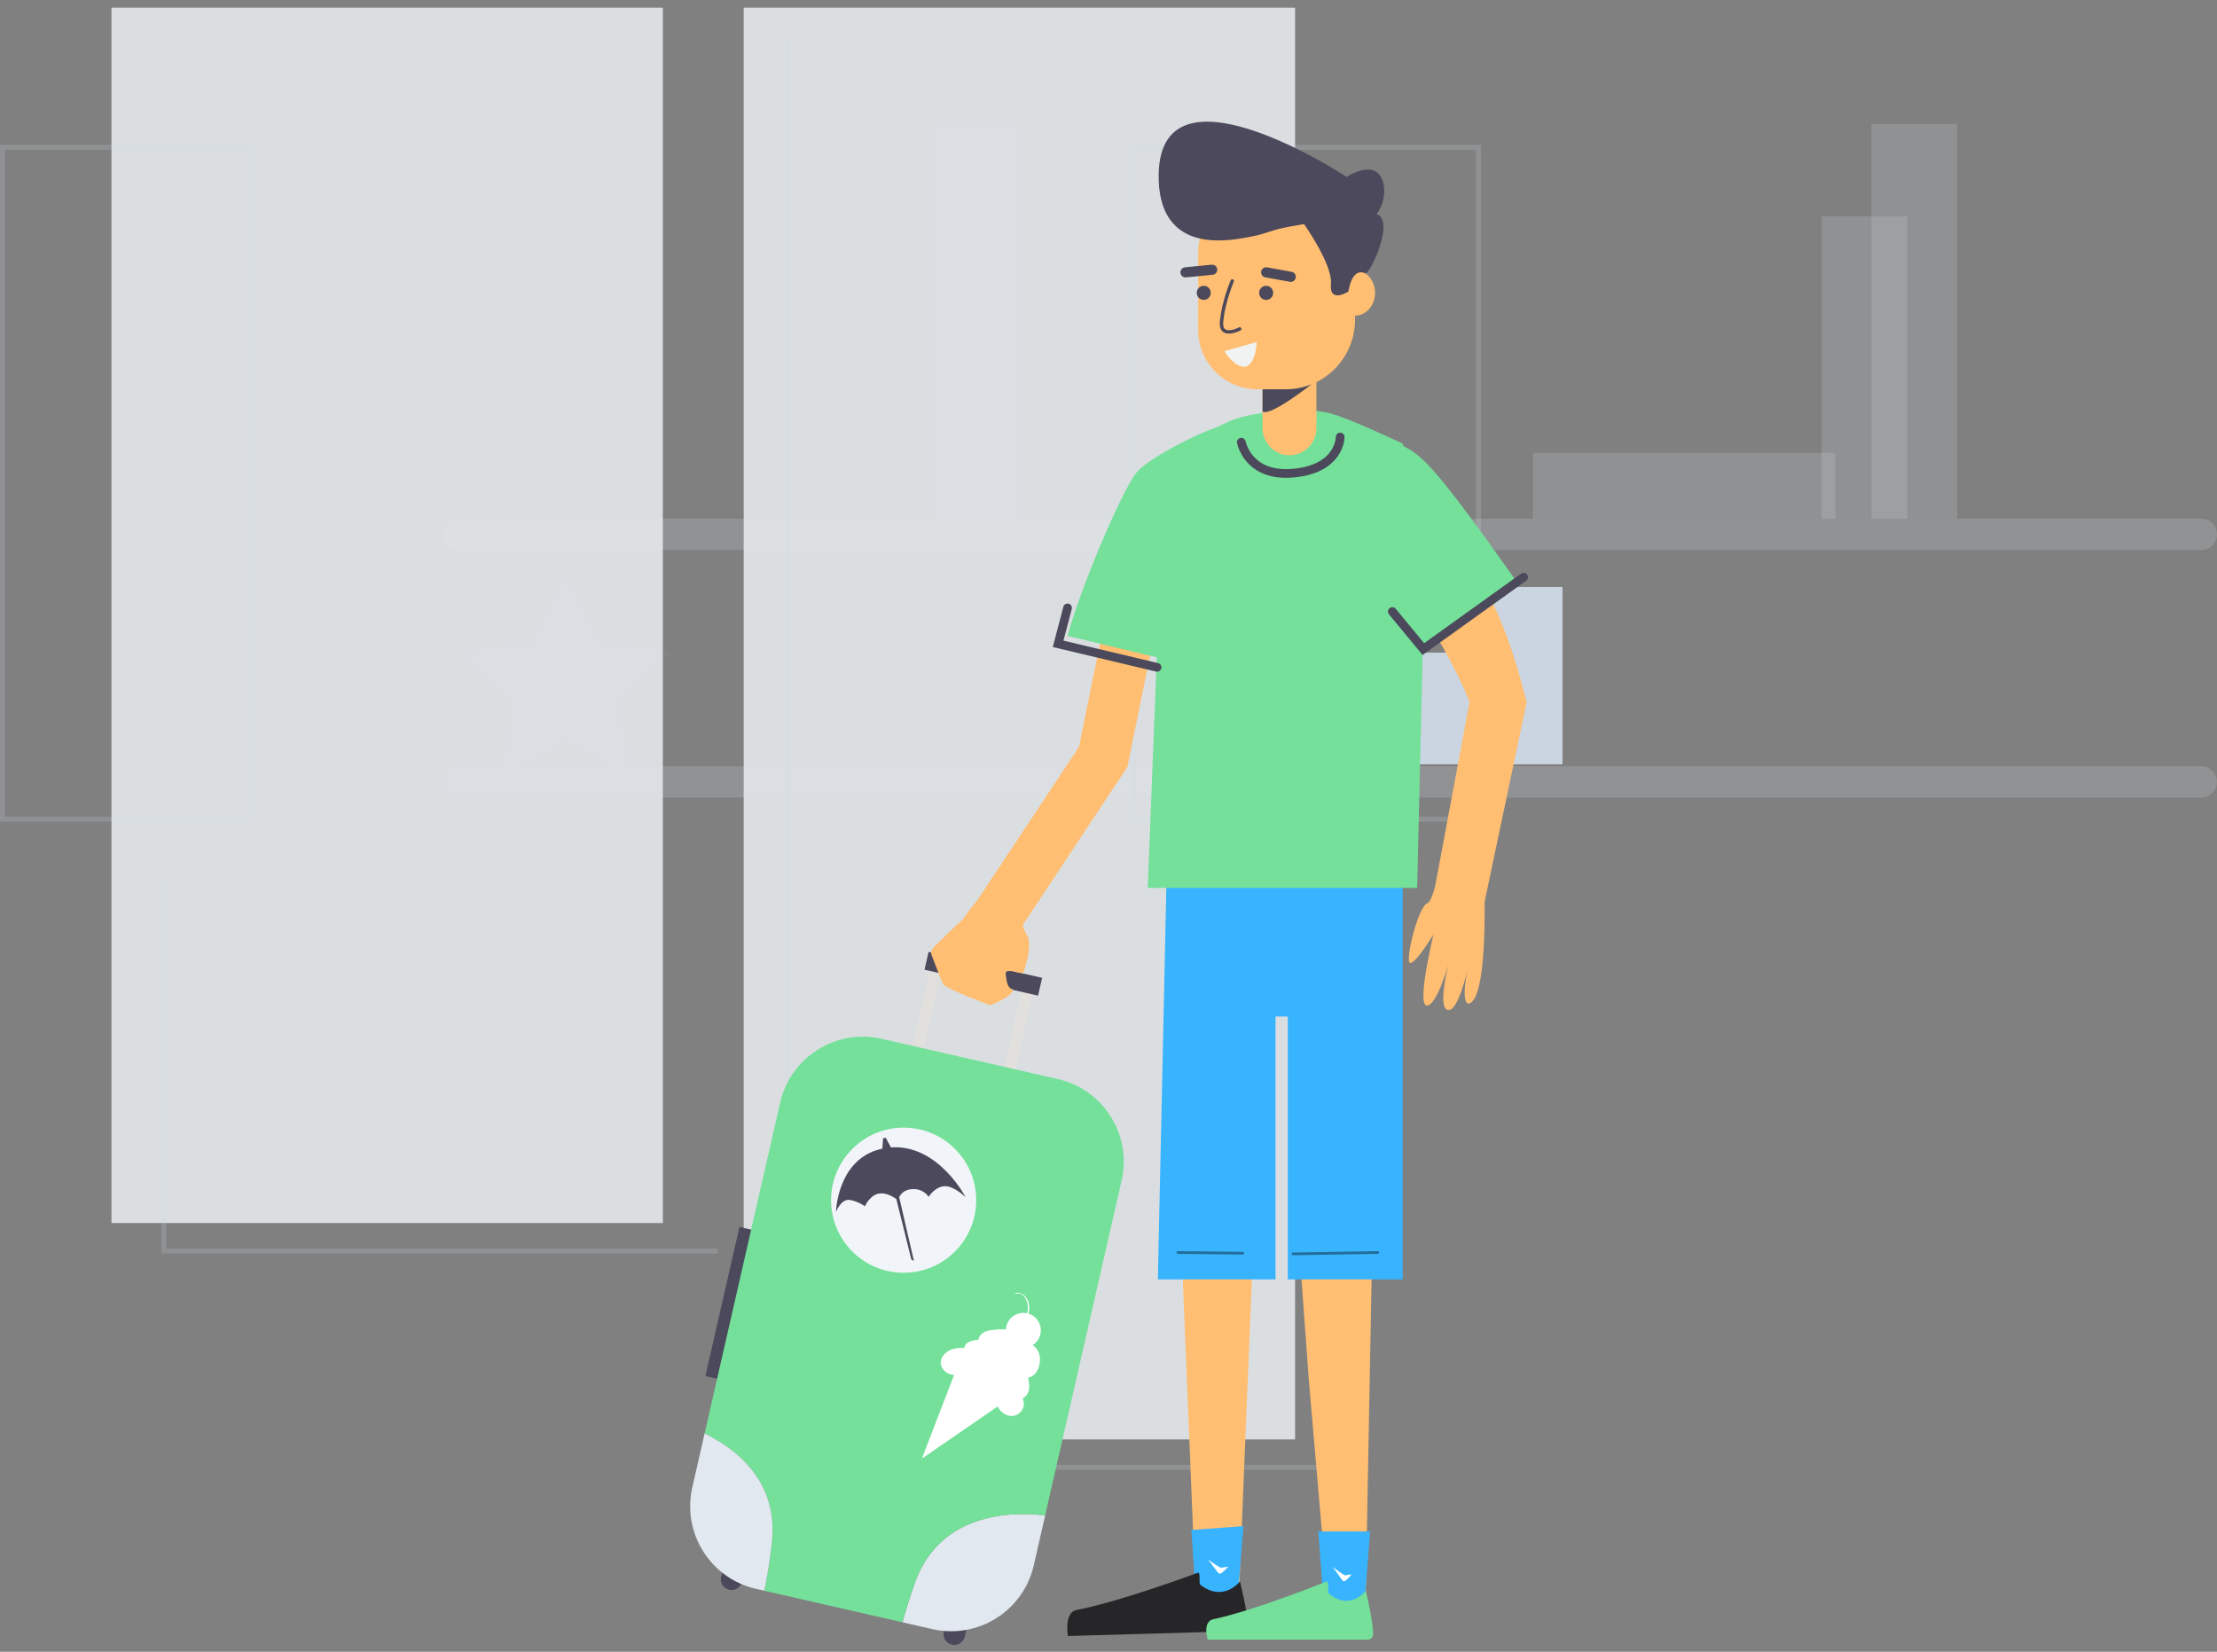 <svg width="255" height="190" viewBox="0 0 255 190" fill="none" xmlns="http://www.w3.org/2000/svg">
<rect x="0" y="0" width="255" height="190" fill="#808080" stroke="none"/>
<path opacity="0.8" d="M148.958 0.884H85.543V165.574H148.958V0.884Z" fill="#F1F5F9"/>
<path opacity="0.8" d="M76.239 0.884H12.824V140.682H76.239V0.884Z" fill="#F1F5F9"/>
<g opacity="0.29">
<path opacity="0.69" d="M82.559 144.182H18.559V101.229H19.13V143.611H82.559V144.182Z" fill="#CBD5E1"/>
</g>
<g opacity="0.29">
<path opacity="0.69" d="M154.65 169.075H90.363V4.423H90.934V168.504H154.078V101.23H154.65V169.075Z" fill="#CBD5E1"/>
</g>
<g opacity="0.98">
<g opacity="0.18">
<path d="M253.183 63.273H52.781C51.782 63.273 50.973 62.464 50.973 61.465C50.973 60.467 51.782 59.657 52.781 59.657H253.183C254.182 59.657 254.992 60.467 254.992 61.465C254.992 62.464 254.182 63.273 253.183 63.273Z" fill="#E2E8F0"/>
</g>
</g>
<path opacity="0.18" d="M253.183 91.751H52.781C51.782 91.751 50.973 90.942 50.973 89.943C50.973 88.945 51.782 88.135 52.781 88.135H253.183C254.182 88.135 254.992 88.945 254.992 89.943C254.992 90.942 254.182 91.751 253.183 91.751Z" fill="#E2E8F0"/>
<g opacity="0.98">
<path opacity="0.18" d="M219.37 24.886H209.52V59.657H219.37V24.886Z" fill="#E2E8F0"/>
</g>
<g opacity="0.98">
<path opacity="0.18" d="M176.32 52.089V59.656H211.092V52.089H176.32Z" fill="#E2E8F0"/>
</g>
<g opacity="0.98">
<path opacity="0.18" d="M225.112 14.254H215.262V59.657H225.112V14.254Z" fill="#E2E8F0"/>
</g>
<g opacity="0.18">
<path opacity="0.18" d="M117.252 14.227H107.402V59.63H117.252V14.227Z" fill="#E2E8F0"/>
</g>
<path d="M169.639 75.068H159.789V87.917H169.639V75.068Z" fill="#CBD5E1"/>
<path d="M179.717 67.52H169.867V87.916H179.717V67.52Z" fill="#CBD5E1"/>
<g opacity="0.18">
<path opacity="0.18" d="M65.145 66.206L68.886 73.786L77.25 75.001L71.198 80.901L72.626 89.232L65.145 85.299L57.663 89.232L59.092 80.901L53.039 75.001L61.404 73.786L65.145 66.206Z" fill="#E2E8F0"/>
</g>
<g opacity="0.29">
<path opacity="0.69" d="M28.901 94.516H0.004V16.662H28.901V94.516ZM0.575 93.945H28.329V17.233H0.575V93.945Z" fill="#CBD5E1"/>
</g>
<g opacity="0.29">
<path opacity="0.69" d="M170.344 94.516H130.074V16.662H170.344V94.516ZM130.645 93.945H169.773V17.233H130.645V93.945Z" fill="#CBD5E1"/>
</g>
<path d="M142.47 184.469C140.804 184.687 139.34 184.415 137.538 183.754L135.77 140.361L144.148 143.228L142.47 184.469Z" fill="#FFBE71"/>
<path d="M157.065 184.405C155.667 184.623 154.214 184.413 152.702 183.752L150.535 158.653L149.008 137.583L158.027 132.901L157.546 158.653L157.065 184.405Z" fill="#FFBE71"/>
<path d="M134.148 100.29V102.293L133.176 147.167H146.711L146.711 116.933H148.122V147.167H161.333V102.538V100.29H134.148Z" fill="#38B4FF"/>
<path d="M157.586 176.164L151.638 176.164L152.259 184.496H156.949L157.586 176.164Z" fill="#38B4FF"/>
<path d="M143.02 175.547L137.029 175.993L137.581 183.88H142.355L143.02 175.547Z" fill="#38B4FF"/>
<path d="M137.84 180.887C137.84 180.887 129.089 184.165 123.799 185.202C122.373 185.482 122.826 188.186 122.826 188.186L142.865 187.611C143.192 187.604 143.464 187.375 143.501 187.073C143.635 185.992 142.621 181.906 142.621 181.906C142.621 181.906 140.761 184.352 138.083 182.311C137.832 182.12 138.132 181.154 137.84 180.887Z" fill="#262628"/>
<path d="M152.632 181.896C152.632 181.896 144.495 185.199 139.573 186.25C138.246 186.533 138.914 188.606 138.914 188.606H157.33C157.635 188.598 157.887 188.369 157.921 188.066C158.043 186.985 157.095 182.963 157.095 182.963C157.095 182.963 155.362 185.354 152.863 183.32C152.629 183.129 152.905 182.163 152.632 181.896Z" fill="#74E09A"/>
<path d="M140.277 181.02C140.492 181.049 141.021 180.495 141.258 180.214L140.527 180.321C140.327 180.407 139.52 179.742 138.911 179.372C139.43 179.927 140.061 180.991 140.277 181.02Z" fill="white"/>
<path d="M154.551 181.896C154.752 181.925 155.244 181.371 155.465 181.09L154.784 181.197C154.598 181.283 153.847 180.618 153.28 180.248C153.763 180.803 154.351 181.867 154.551 181.896Z" fill="white"/>
<path d="M142.938 144.154L135.479 144.074" stroke="black" stroke-opacity="0.4" stroke-width="0.308" stroke-linecap="round"/>
<path d="M158.477 144.074L148.715 144.234" stroke="black" stroke-opacity="0.4" stroke-width="0.308" stroke-linecap="round"/>
<path d="M117.585 113.769L118.844 114.057L116.339 125.021L115.08 124.734L117.585 113.769Z" fill="#E1E0DC"/>
<path d="M110.182 186.14C110.849 186.292 111.265 186.956 111.113 187.622L110.969 188.252C110.817 188.918 110.154 189.335 109.487 189.183C108.821 189.031 108.404 188.367 108.556 187.701L108.7 187.071C108.852 186.405 109.516 185.988 110.182 186.14Z" fill="#4B495B"/>
<path d="M84.565 179.828C85.231 179.98 85.648 180.644 85.496 181.31L85.352 181.94C85.2 182.606 84.536 183.023 83.87 182.871C83.204 182.719 82.787 182.055 82.939 181.389L83.083 180.759C83.235 180.093 83.899 179.676 84.565 179.828Z" fill="#4B495B"/>
<path d="M107.202 110.663L108.461 110.95L105.956 121.915L104.697 121.627L107.202 110.663Z" fill="#E1E0DC"/>
<path d="M85.053 141.134L87.746 141.75L83.828 158.905L81.134 158.29L85.053 141.134Z" fill="#4B495B"/>
<path d="M120.215 174.322L118.905 180.058C117.706 185.307 112.478 188.591 107.229 187.392L103.814 186.612C104.14 185.37 104.586 183.906 105.194 182.166C108.196 173.571 117.156 173.93 120.215 174.322Z" fill="#E2E8F0"/>
<path d="M81.042 164.893L89.737 126.828C90.936 121.578 96.163 118.295 101.412 119.494L121.677 124.123C126.927 125.322 130.21 130.549 129.011 135.799L120.212 174.321C117.153 173.93 108.193 173.571 105.191 182.166C104.583 183.906 104.137 185.37 103.811 186.612L87.902 182.978C88.213 181.565 88.511 179.778 88.769 177.503C89.582 170.349 84.606 166.622 81.042 164.893Z" fill="#74E09A"/>
<path d="M88.771 177.504C88.513 179.779 88.214 181.565 87.904 182.978L86.962 182.763C81.713 181.564 78.43 176.337 79.629 171.087L81.043 164.894C84.608 166.623 89.584 170.35 88.771 177.504Z" fill="#E2E8F0"/>
<path d="M106.804 109.496L119.867 112.48L119.4 114.526L106.337 111.542L106.804 109.496Z" fill="#4B495B"/>
<path d="M103.938 146.403C99.328 146.403 95.59 142.665 95.59 138.055C95.59 133.445 99.328 129.708 103.938 129.708C108.548 129.708 112.285 133.445 112.285 138.055C112.285 142.665 108.548 146.403 103.938 146.403Z" fill="#F1F5F9"/>
<path d="M101.366 132.15C101.406 132.14 101.449 132.135 101.489 132.127L101.572 130.938L101.875 130.871L102.477 131.983C102.586 131.976 102.695 131.97 102.802 131.968C108.027 131.839 111.059 137.697 111.059 137.697C111.059 137.697 109.694 136.372 108.606 136.447C107.519 136.521 106.812 137.672 106.812 137.672C106.812 137.672 106.809 137.667 106.803 137.657C106.725 137.534 106.134 136.68 104.855 136.785C103.981 136.857 103.593 137.359 103.426 137.717L105.117 145.038L104.825 144.882L103.096 137.923C102.713 137.651 101.869 137.142 101.084 137.293C100.137 137.475 99.596 138.513 99.494 138.724C99.483 138.749 99.477 138.763 99.477 138.763C99.477 138.763 98.831 138.232 97.786 138.033C96.741 137.835 96.157 139.4 96.157 139.4C96.157 139.4 96.281 133.325 101.366 132.15Z" fill="#4B495B"/>
<path d="M106.857 165.642L106.92 165.479L106.945 165.413L107.038 165.172L107.314 164.454L107.312 164.453L107.36 164.285L107.378 164.29L107.674 163.52L107.761 163.293L107.988 162.705L108.017 162.622L108.019 162.622L108.35 161.765L108.454 161.494L108.523 161.315L108.552 161.233L108.554 161.234L109.04 159.971L109.07 159.888L109.072 159.888L109.213 159.523L109.333 159.21L109.544 158.662L109.609 158.492L109.739 158.157C109.568 158.145 109.399 158.116 109.236 158.059C108.677 157.866 108.211 157.344 108.202 156.753C108.192 156.082 108.747 155.517 109.365 155.258C109.843 155.058 110.377 154.999 110.889 155.076C110.918 154.907 110.985 154.747 111.102 154.614C111.401 154.276 111.887 154.193 112.334 154.131C112.405 154.121 112.477 154.112 112.549 154.103C112.589 153.765 112.824 153.448 113.127 153.271C113.537 153.03 114.039 152.985 114.523 152.946C114.912 152.915 115.309 152.887 115.698 152.924C115.715 152.588 115.815 152.251 116.009 151.947C116.472 151.218 117.327 150.892 118.125 151.062C118.214 150.78 118.25 150.488 118.217 150.183C118.149 149.565 117.744 148.626 116.889 148.814C116.844 148.824 116.7 148.74 116.761 148.727C117.296 148.609 117.775 148.873 118.068 149.323C118.414 149.856 118.466 150.51 118.29 151.105C118.46 151.156 118.626 151.23 118.783 151.33C119.72 151.926 119.996 153.168 119.401 154.105C119.236 154.364 119.02 154.57 118.777 154.724L118.877 154.801C119.747 155.488 119.663 156.417 119.553 156.978C119.444 157.539 119.137 158.08 118.628 158.347C118.512 158.408 118.385 158.449 118.253 158.474C118.373 159.056 118.47 159.67 118.243 160.214C118.128 160.491 117.891 160.725 117.621 160.855C117.819 161.268 117.804 161.779 117.573 162.175C117.332 162.59 116.867 162.866 116.388 162.878C115.816 162.892 115.277 162.548 114.937 162.088C114.866 161.992 114.806 161.89 114.749 161.786L114.56 161.916L114.471 161.977L113.524 162.629L113.442 162.685L113.181 162.865L113.084 162.931L112.995 162.993L112.349 163.437L112.253 163.503L111.562 163.978L111.473 164.04L111.228 164.209L111.147 164.264L110.327 164.829L110.204 164.913L109.914 165.112L109.821 165.177L109.565 165.353L109.489 165.405L108.924 165.794L108.851 165.844L108.778 165.895L108.49 166.093L108.399 166.155L107.634 166.681L107.561 166.732L106.033 167.783L106.857 165.642ZM109.404 165.43L109.287 165.023L109.404 165.43Z" fill="white"/>
<path d="M110.653 105.847C110.089 106.299 108.185 108.176 107.359 108.996C107.122 109.231 107.046 109.581 107.165 109.892C107.545 110.889 108.36 113.013 108.473 113.187C108.856 113.777 113.882 115.633 113.882 115.633C113.882 115.633 116.614 114.623 116.486 113.777C116.486 113.777 115.9 113.843 115.75 112.598C115.654 111.802 115.495 111.691 116.296 111.694L117.665 111.98C117.665 111.98 118.915 108.708 118.079 107.472C117.101 106.026 117.631 103.198 117.631 103.198C117.631 103.198 114.181 103.337 112.741 103.436C112.206 103.473 110.893 105.654 110.653 105.847Z" fill="#FFBE71"/>
<path d="M170.705 103.996L175.602 80.746L175.396 80.054C175.316 79.788 173.315 71.061 169.734 65.965L163.319 70.158C165.734 73.594 168.486 79.153 169.026 80.757L164.893 102.898L170.705 103.996Z" fill="#FFBE71"/>
<path d="M170.77 102.82C170.704 102.956 171.149 114.901 168.937 115.451C167.972 115.374 168.791 111.591 168.791 111.591C168.791 111.591 167.674 116.517 166.503 116.173C165.333 115.828 166.585 111.024 166.585 111.024C166.585 111.024 165.133 115.955 164.052 115.654C162.972 115.354 164.878 107.491 164.878 107.491C164.878 107.491 162.878 110.811 162.205 110.764C161.532 110.717 163.128 104.147 164.212 103.88C164.75 103.748 165.688 99.751 165.688 99.751L170.77 102.82Z" fill="#FFBE71"/>
<path d="M116.726 107.772L129.673 88.23L132.758 73.037L126.964 71.847L124.111 85.9L111.805 104.475L116.726 107.772Z" fill="#FFBE71"/>
<path d="M134.64 75.995C141.574 66.129 140.681 64.361 140.855 64.192C139.539 65.471 140.855 48.836 140.855 48.836C137.461 49.875 131.856 52.872 130.668 54.421C128.898 56.73 124.223 67.793 122.793 73.147L134.64 75.995Z" fill="#74E09A"/>
<path fill-rule="evenodd" clip-rule="evenodd" d="M156.162 66.346C158.048 68.806 160.431 72.127 162.649 75.282L174.48 66.966C172.237 63.774 169.714 60.254 167.639 57.547C166.62 56.218 165.604 54.947 164.735 53.986C164.333 53.541 163.759 52.934 163.108 52.402C162.816 52.164 162.181 51.666 161.305 51.258L161.305 51.258C160.832 51.038 157.975 49.708 154.762 51.364L161.385 64.219C158.294 65.812 155.585 64.548 155.215 64.375C155.211 64.373 155.207 64.371 155.203 64.37C154.496 64.04 154.053 63.678 153.968 63.609L153.964 63.605C153.862 63.523 153.807 63.47 153.807 63.47C153.807 63.47 153.87 63.532 154.007 63.684C154.472 64.198 155.2 65.091 156.162 66.346Z" fill="#74E09A"/>
<path d="M152.956 47.538C155.162 48.086 161.334 51.028 161.334 51.028L164.016 59.104L163.003 102.137H132.016L133.685 59.533C133.685 59.533 134.182 54.515 135.095 53.53C138.608 49.742 140.486 48.402 143.957 47.713C147.428 47.024 150.775 46.997 152.956 47.538Z" fill="#74E09A"/>
<path d="M160.146 70.344L163.716 74.664L175.254 66.388" stroke="#4B495B" stroke-miterlimit="10" stroke-linecap="round"/>
<path d="M133.086 76.761L121.706 74.059L122.79 69.924" stroke="#4B495B" stroke-miterlimit="10" stroke-linecap="round"/>
<path d="M148.315 52.366H148.315C146.603 52.366 145.216 50.97 145.216 49.249V42.724H151.414V49.249C151.414 50.97 150.027 52.366 148.315 52.366Z" fill="#FFBE71"/>
<path d="M142.778 50.864C142.778 50.864 143.528 54.944 148.85 54.416C154.172 53.887 154.145 50.269 154.145 50.269" stroke="#4B495B" stroke-miterlimit="10" stroke-linecap="round"/>
<path d="M145.216 44.127L150.871 44.185C150.871 44.185 146.104 47.953 145.216 47.342V44.127Z" fill="#4B495B"/>
<path d="M147.894 44.778H144.617C140.859 44.778 137.812 41.714 137.812 37.934V29.136C137.812 25.356 140.859 22.292 144.617 22.292H149.054C152.813 22.292 155.859 25.356 155.859 29.136V36.767C155.859 41.191 152.293 44.778 147.894 44.778Z" fill="#FFBE71"/>
<path d="M155.854 36.308C154.58 36.308 153.548 35.135 153.548 33.687C153.548 32.239 154.58 31.065 155.854 31.065C157.128 31.065 158.16 32.239 158.16 33.687C158.16 35.135 157.128 36.308 155.854 36.308Z" fill="#FFBE71"/>
<path d="M133.32 21.494C132.077 5.319 154.89 20.349 154.89 20.349C154.89 20.349 158.183 18.162 159.038 20.813C159.691 22.837 158.482 25.147 156.932 25.805C156.014 26.194 155.68 25.705 153.417 25.59C151.506 25.493 150.046 25.756 148.454 26.044C146.085 26.471 145.881 26.817 144.149 27.166C142.113 27.576 137.835 28.439 135.27 26.044C133.647 24.528 133.414 22.365 133.32 21.494Z" fill="#4B495B"/>
<path d="M149.768 25.451C149.768 25.451 153.302 30.351 153.085 32.66C152.869 34.969 155.099 33.535 155.099 33.535C155.099 33.535 155.439 30.706 157.038 31.439C157.531 31.665 160.676 25.047 158.161 24.576C155.645 24.104 149.768 25.451 149.768 25.451Z" fill="#4B495B"/>
<path d="M136.353 31.327L139.426 31.027" stroke="#4B495B" stroke-width="1.165" stroke-miterlimit="10" stroke-linecap="round"/>
<path d="M148.461 31.841L145.634 31.326" stroke="#4B495B" stroke-width="1.165" stroke-miterlimit="10" stroke-linecap="round"/>
<path d="M138.455 34.498C138.009 34.498 137.647 34.135 137.647 33.687C137.647 33.238 138.009 32.875 138.455 32.875C138.9 32.875 139.262 33.238 139.262 33.687C139.262 34.135 138.9 34.498 138.455 34.498Z" fill="#4B495B"/>
<path d="M145.634 34.498C145.188 34.498 144.827 34.135 144.827 33.687C144.827 33.238 145.188 32.875 145.634 32.875C146.08 32.875 146.441 33.238 146.441 33.687C146.441 34.135 146.08 34.498 145.634 34.498Z" fill="#4B495B"/>
<path d="M141.729 32.313C140.904 34.4 140.63 35.895 140.526 36.775C140.478 37.176 140.437 37.699 140.751 37.985C141.293 38.478 142.477 37.893 142.594 37.834" stroke="#4B495B" stroke-width="0.388" stroke-miterlimit="10" stroke-linecap="round"/>
<path d="M144.534 39.346C144.556 40.228 144.172 41.855 143.38 42.14C142.498 42.458 141.326 41.249 140.83 40.395L144.534 39.346Z" fill="#F1F2F2"/>
</svg>
